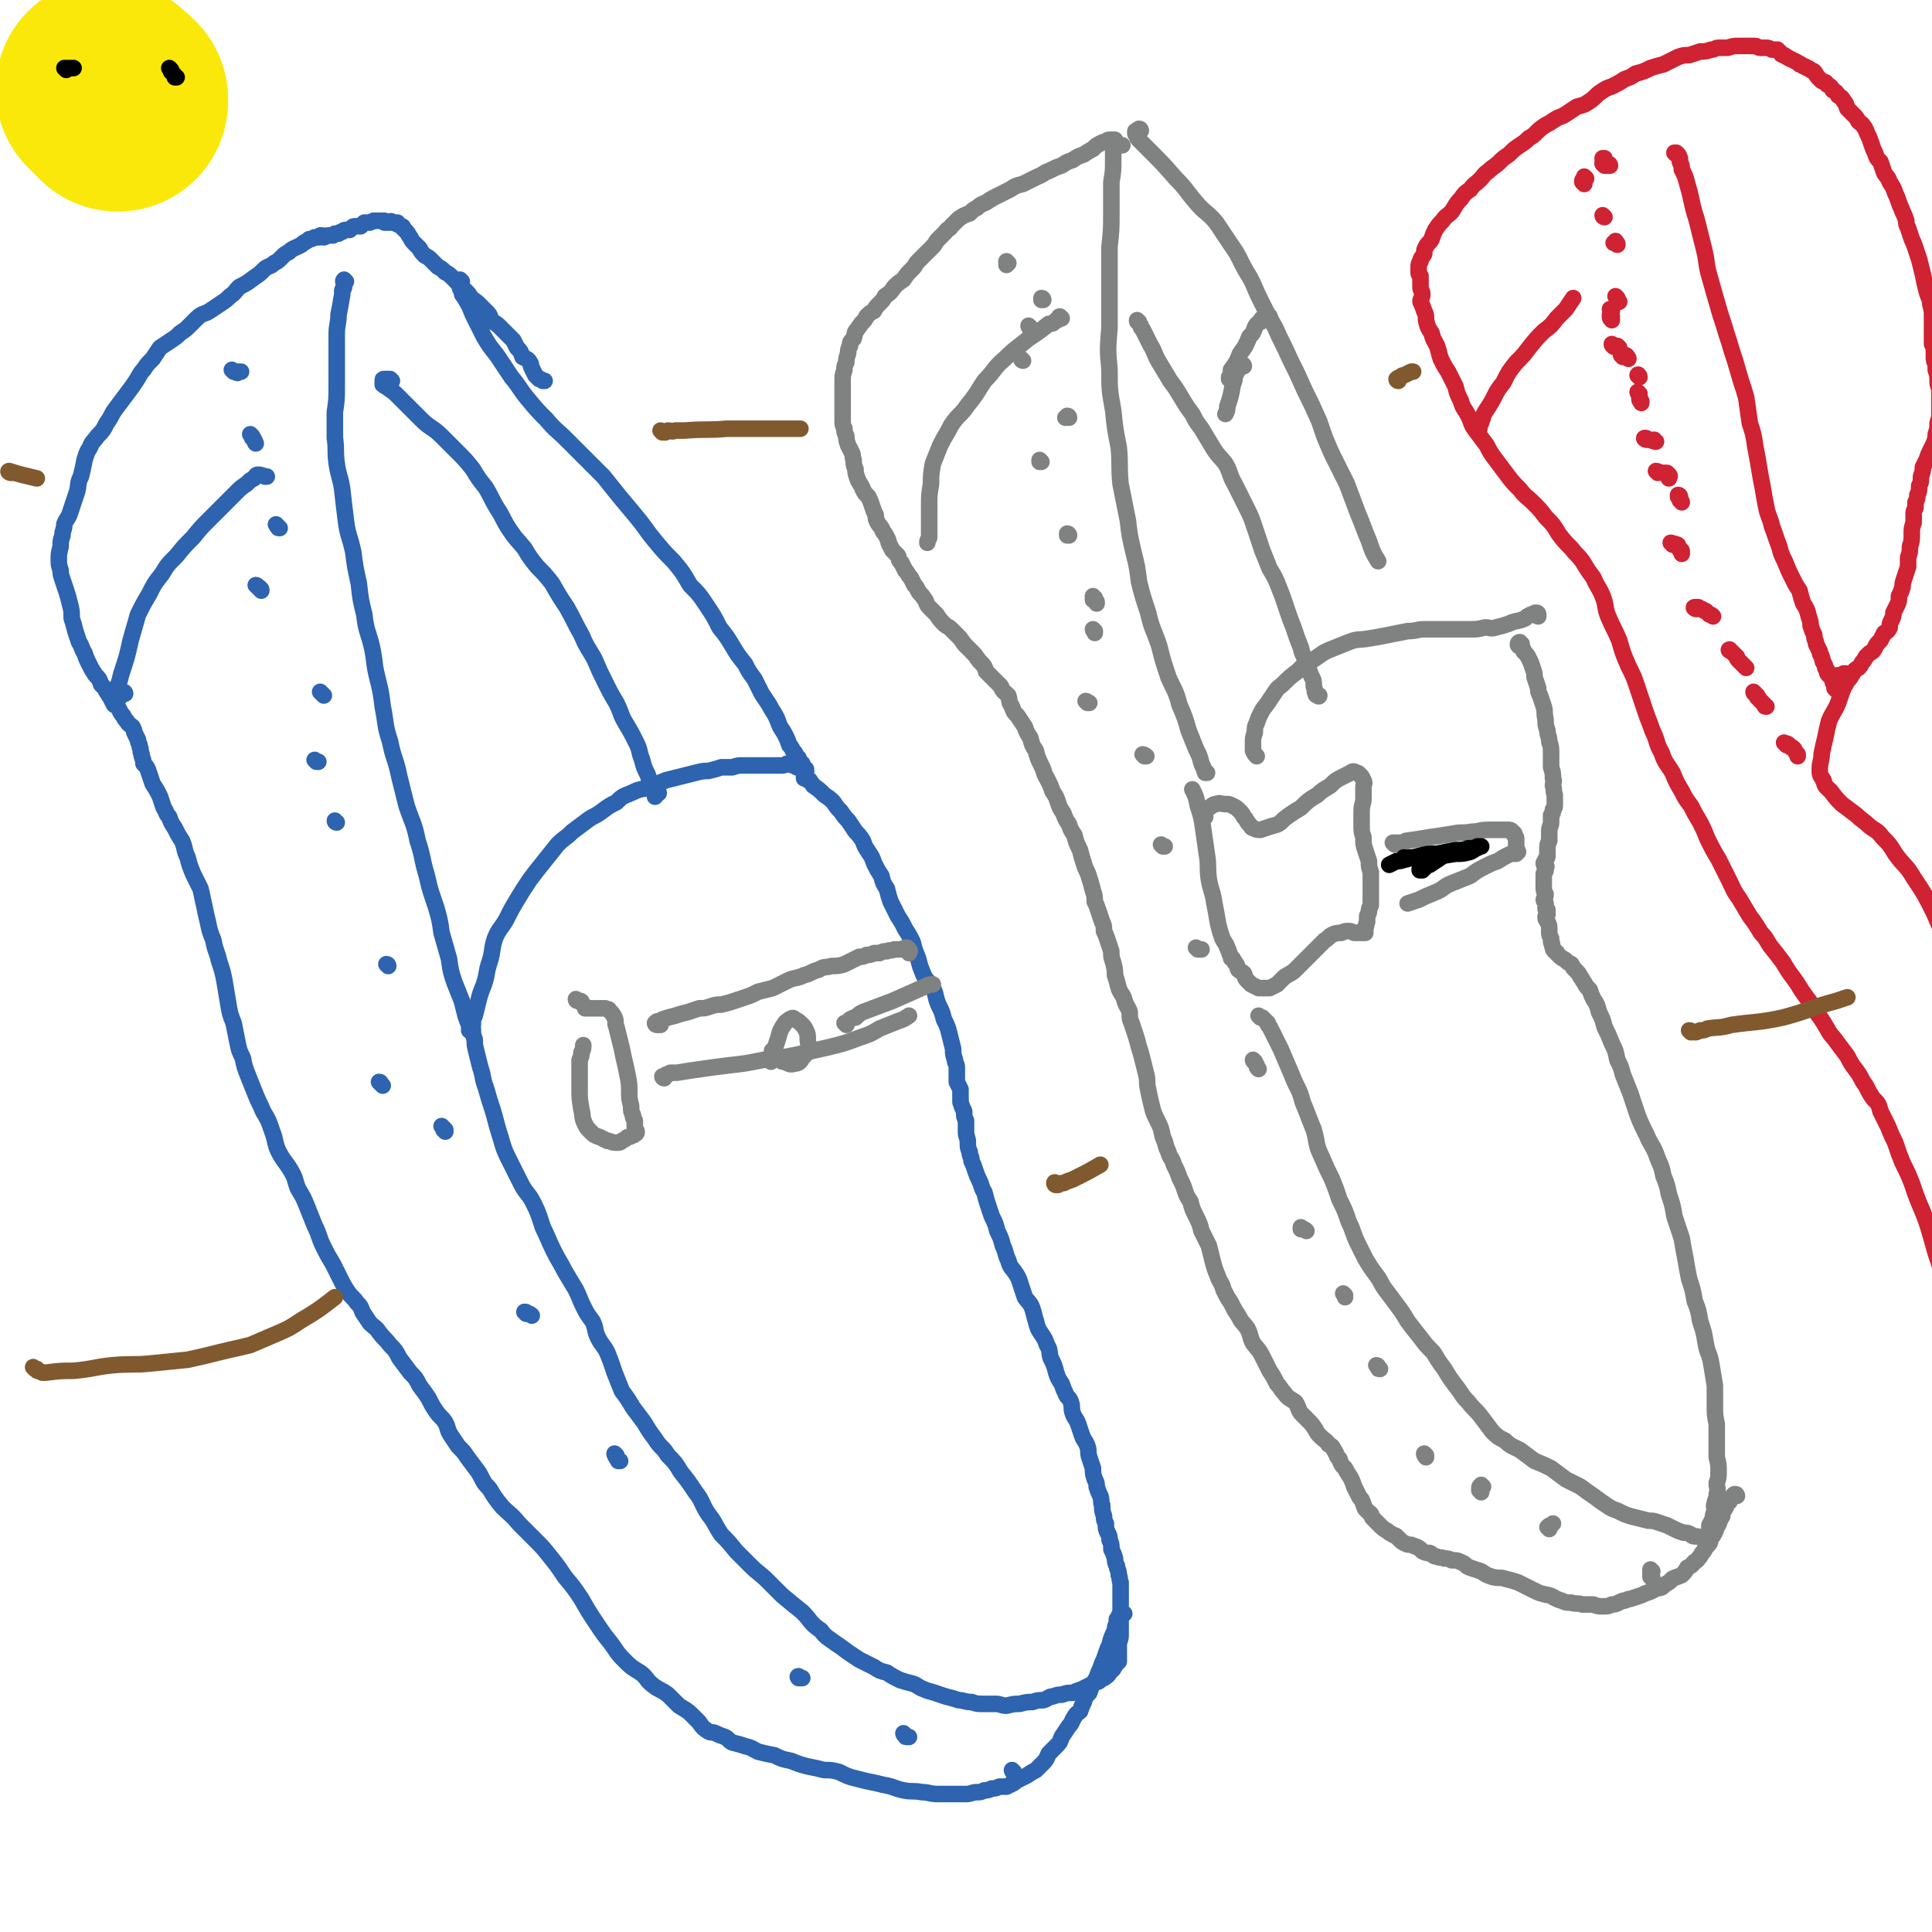<svg viewBox='0 0 1050 1050' version='1.1' xmlns='http://www.w3.org/2000/svg' xmlns:xlink='http://www.w3.org/1999/xlink'><g fill='none' stroke='#808282' stroke-width='9' stroke-linecap='round' stroke-linejoin='round'><path d='M605,78c0,0 -1,-1 -1,-1 0,0 0,1 1,1 0,1 0,1 0,1 0,1 0,1 0,2 0,1 0,1 0,3 0,1 0,1 0,3 0,6 0,6 -1,12 0,8 0,8 0,16 0,10 0,10 -1,19 0,11 0,11 0,22 0,11 0,11 0,22 -1,12 -1,12 0,23 0,11 0,11 2,22 1,10 1,10 3,20 1,10 0,10 1,20 2,10 2,10 4,20 1,9 1,8 3,17 2,8 2,8 3,16 2,8 2,8 5,17 2,9 3,9 6,18 2,8 2,8 5,17 3,7 4,7 6,15 3,7 3,7 5,14 2,5 2,5 4,10 2,4 2,4 3,8 1,2 1,2 2,5 0,0 1,0 1,0 '/><path d='M620,71c0,0 0,-1 -1,-1 0,0 0,1 -1,1 0,0 0,0 0,0 0,0 0,0 0,0 -1,0 -1,0 -1,1 0,0 0,0 0,0 0,1 0,1 1,2 0,1 0,1 1,2 3,3 3,3 6,6 7,7 7,7 14,15 6,6 5,6 11,13 5,6 6,5 11,11 4,6 4,6 8,12 5,7 4,7 8,14 5,8 4,8 8,16 4,8 4,8 8,15 4,9 4,8 8,17 4,8 4,8 8,17 4,8 4,8 8,17 3,9 3,9 7,18 4,8 4,8 8,16 3,8 3,8 6,16 3,7 3,8 6,15 2,6 2,6 5,11 '/><path d='M836,335c0,0 -1,0 -1,-1 0,0 1,0 1,0 0,0 0,-1 -1,-1 0,0 0,0 0,0 -1,0 -1,0 -2,1 -1,0 0,0 -1,0 -2,1 -2,1 -3,2 -4,2 -5,1 -9,3 -3,1 -3,1 -7,2 -3,1 -3,0 -6,0 -4,1 -4,1 -8,1 -4,0 -4,0 -7,0 -5,0 -5,0 -9,0 -4,0 -4,0 -9,0 -4,0 -4,1 -9,1 -5,1 -5,1 -10,2 -5,1 -5,1 -11,2 -6,1 -6,0 -11,2 -5,2 -5,2 -10,4 -5,2 -5,3 -10,6 -4,2 -4,2 -8,6 -4,3 -4,3 -7,6 -3,3 -3,2 -5,5 -2,3 -2,3 -4,6 -2,3 -2,2 -4,6 -1,2 -1,2 -2,5 -1,2 -1,2 -1,5 -1,3 -1,3 -1,5 0,2 0,3 0,5 1,2 1,2 2,3 '/><path d='M655,444c0,-1 -1,-1 -1,-1 0,0 0,0 0,0 0,0 0,0 1,-1 0,-1 0,-1 0,-2 1,0 1,0 1,0 1,-1 1,-1 1,-1 2,-1 2,-2 4,-2 2,-1 2,0 5,0 2,0 2,0 4,1 2,1 2,1 4,3 1,1 1,1 2,3 2,2 1,2 3,4 1,1 1,2 2,2 2,1 2,1 4,1 3,-1 3,-1 6,-2 4,-1 4,-1 7,-4 4,-3 4,-3 9,-6 4,-4 4,-4 9,-7 3,-3 4,-3 7,-5 3,-3 3,-3 7,-5 2,-1 2,-1 4,-2 1,-1 2,-1 3,0 1,0 1,0 2,1 1,1 1,1 2,3 1,2 0,2 0,4 0,3 0,3 0,6 0,3 -1,3 -1,7 0,3 0,3 0,7 0,4 0,4 1,7 0,4 0,4 1,7 1,3 1,3 2,6 0,3 0,3 1,6 0,3 0,3 0,6 0,2 0,2 0,3 0,3 0,3 0,5 0,2 0,2 0,4 -1,2 -1,2 -1,3 0,2 -1,2 -1,3 0,2 0,2 0,3 -1,2 0,2 -1,3 0,1 0,1 0,2 0,0 -1,0 -1,1 0,0 1,0 1,0 0,0 -1,0 -1,0 -1,0 -1,0 -2,0 0,-1 0,0 -1,0 -1,0 -1,0 -2,0 -2,-1 -2,-1 -3,-1 -2,0 -2,0 -4,1 -2,0 -3,0 -5,1 -2,1 -2,2 -4,3 -2,2 -2,2 -4,4 -3,3 -3,3 -6,6 -3,3 -3,3 -6,6 -2,2 -3,2 -6,4 -2,2 -2,2 -4,4 -2,1 -2,1 -4,2 -1,0 -1,0 -3,0 -1,0 -1,0 -3,0 -2,-1 -2,-1 -4,-2 -1,-1 -1,-1 -2,-2 -2,-2 -1,-2 -2,-4 -1,-1 -2,-1 -3,-2 -1,-2 0,-2 -2,-4 0,-1 -1,-1 -1,-2 -1,0 -1,0 -1,-1 -1,-2 -1,-3 -2,-5 -1,-3 -2,-3 -3,-6 -1,-3 -1,-3 -2,-7 -1,-6 -1,-6 -2,-11 -1,-7 -2,-7 -3,-13 -1,-7 0,-7 -1,-13 -1,-7 -1,-7 -2,-14 -1,-7 -1,-7 -3,-13 -1,-5 -1,-5 -3,-9 '/><path d='M685,553c0,0 -1,-1 -1,-1 0,0 0,0 1,1 0,0 0,0 1,0 0,0 0,0 1,1 0,0 0,0 0,0 1,1 1,1 2,2 0,1 0,1 1,2 3,6 3,6 6,12 3,7 3,7 6,14 3,8 4,7 6,15 3,7 3,8 6,15 2,7 1,8 4,14 3,7 3,7 6,13 2,5 2,5 4,11 3,6 3,6 5,12 3,6 2,6 5,12 2,4 2,4 4,8 3,5 3,5 6,9 3,4 2,4 5,8 3,4 3,4 6,8 3,4 3,4 6,9 3,4 3,4 7,9 3,4 3,4 7,8 3,5 3,5 6,9 3,5 3,5 6,9 4,5 3,5 7,9 3,4 4,4 7,8 3,4 3,4 6,8 3,3 3,3 7,5 3,3 4,3 8,5 4,3 4,3 8,6 5,2 5,2 9,4 4,3 4,3 8,6 4,2 4,2 8,4 4,3 4,3 7,5 4,3 4,3 7,5 3,2 3,2 6,3 4,2 4,2 7,3 4,1 4,1 8,2 3,1 3,0 6,1 3,1 3,1 6,2 2,1 2,1 4,2 2,1 2,1 5,2 2,0 2,0 4,1 1,1 1,1 3,1 1,0 1,0 3,1 1,0 1,0 2,0 1,0 0,0 1,0 0,-1 0,0 1,0 0,-1 0,-1 0,-2 0,0 0,0 0,-1 0,-1 0,-1 0,-2 0,-1 0,-1 0,-2 1,-2 1,-2 2,-4 0,-2 0,-2 1,-4 0,-2 -1,-2 0,-4 0,-2 1,-2 1,-5 1,-3 0,-3 0,-6 1,-3 1,-3 1,-7 0,-3 0,-3 -1,-7 0,-5 0,-5 0,-9 0,-5 0,-5 0,-9 -1,-5 -1,-5 -1,-10 0,-5 0,-5 0,-11 -1,-6 -1,-6 -2,-12 -1,-6 -2,-5 -3,-11 -1,-6 -1,-6 -3,-12 -1,-6 -1,-6 -3,-11 -1,-6 -1,-6 -3,-12 -1,-5 -1,-5 -2,-11 -1,-5 -1,-5 -2,-11 -2,-6 -2,-6 -4,-12 -1,-6 -1,-6 -3,-12 -1,-5 -1,-5 -3,-10 -1,-6 -2,-6 -4,-12 -2,-5 -3,-5 -5,-10 -3,-6 -3,-6 -5,-11 -2,-6 -2,-6 -4,-12 -2,-5 -2,-5 -4,-10 -1,-4 -1,-4 -3,-8 -1,-5 -1,-5 -3,-9 -2,-5 -2,-5 -4,-9 -1,-4 -1,-4 -3,-8 -1,-4 -1,-4 -3,-7 -1,-2 -1,-2 -2,-5 -2,-2 -2,-2 -3,-4 -1,-1 -1,-2 -2,-3 -1,-2 -1,-2 -3,-4 -1,-1 -1,-1 -2,-3 -2,-1 -2,-1 -3,-2 -1,-1 -2,-1 -3,-2 -1,-1 -1,-1 -2,-2 0,-1 0,0 -1,-1 -1,-1 -1,-1 -1,-2 -1,-2 0,-2 -1,-3 0,-1 0,-1 0,-2 -1,-2 -1,-2 -1,-3 0,-1 0,-1 0,-2 0,-2 0,-2 -1,-4 0,-1 -1,-1 -1,-2 0,0 0,0 0,-1 1,-1 0,-1 1,-1 0,-1 0,-1 0,-1 0,-1 0,-1 0,-1 0,-1 0,-1 -1,-1 0,-1 0,-1 0,-2 0,0 0,0 0,-1 0,-1 -1,-1 -1,-2 0,-1 1,-1 1,-3 -1,-2 -1,-2 -1,-4 0,-3 0,-3 0,-5 0,-1 0,-1 0,-2 0,-1 1,-1 1,-2 0,-1 0,-1 0,-1 0,-1 0,-1 0,-1 0,0 1,0 0,0 0,-1 0,-1 0,-1 0,-1 0,-1 0,-1 -1,0 0,1 0,1 -1,0 -1,0 -1,-1 0,0 0,0 1,0 0,-1 0,-1 0,-2 1,-1 1,-1 1,-2 0,-2 0,-2 0,-4 0,-2 0,-2 1,-4 0,-3 0,-3 0,-5 0,-3 1,-3 1,-5 0,-2 0,-2 0,-4 1,-1 1,-1 1,-3 1,-1 1,-1 1,-3 0,-3 0,-3 0,-5 -1,-2 0,-2 -1,-5 0,-2 1,-2 0,-4 0,-3 0,-3 -1,-6 0,-4 0,-4 0,-7 0,-4 0,-4 -1,-7 0,-3 -1,-3 -1,-6 -1,-3 -1,-3 -1,-6 -1,-4 0,-4 -1,-7 -1,-3 -1,-3 -2,-6 -1,-2 -1,-2 -1,-4 -1,-3 -1,-3 -2,-6 0,-2 0,-2 -1,-5 -1,-3 -1,-3 -2,-5 -1,-2 -1,-2 -3,-4 0,-1 0,-1 -1,-2 -1,-1 0,-1 -1,-2 0,0 0,0 0,0 -1,0 0,-1 0,-1 -1,0 -1,1 -1,1 0,1 0,1 1,1 0,1 0,0 1,-1 0,0 0,0 0,0 '/><path d='M758,459c0,0 -1,-1 -1,-1 0,0 0,0 0,0 1,0 1,0 1,0 0,0 0,0 1,0 1,0 1,0 2,0 2,0 2,0 3,-1 7,-1 7,-1 13,-2 7,-1 7,-1 13,-2 5,-1 5,0 10,-1 4,0 4,-1 9,-1 3,0 3,0 6,0 2,0 2,0 4,0 2,0 2,0 3,1 0,1 0,1 1,1 0,1 0,1 0,1 1,1 1,1 1,2 0,1 0,1 0,1 0,1 0,1 0,2 0,1 0,1 0,1 0,1 0,1 0,2 0,0 1,0 1,1 -1,0 -1,0 -2,0 0,0 1,1 1,1 -1,0 -1,0 -2,0 -1,0 -1,0 -3,1 -2,1 -2,1 -5,3 -3,1 -3,1 -7,3 -4,2 -4,2 -8,5 -5,2 -5,2 -10,4 -5,2 -4,3 -9,5 -5,2 -5,2 -9,4 -3,1 -3,1 -6,2 '/><path d='M944,813c0,0 0,-1 -1,-1 -1,0 -1,1 -2,2 0,0 0,0 0,0 0,0 0,0 -1,1 0,0 0,1 0,1 -1,1 -1,1 -1,1 -1,0 -1,0 -1,1 0,0 0,0 0,1 -1,1 0,1 -1,1 0,1 0,1 -1,2 0,1 0,1 0,2 -2,3 -1,3 -3,6 -1,3 -1,3 -3,6 -1,2 0,2 -2,4 -1,1 -1,1 -2,3 -2,2 -1,2 -3,4 -1,2 -2,1 -3,3 -1,1 -1,1 -3,2 -1,2 -1,2 -3,4 -2,1 -3,1 -5,2 -2,2 -2,2 -4,3 -2,2 -2,2 -4,2 -2,1 -2,1 -4,2 -3,1 -3,1 -5,2 -3,1 -3,1 -6,2 -2,0 -2,1 -4,1 -3,1 -3,2 -6,2 -2,1 -2,1 -5,1 -2,0 -3,0 -5,-1 -3,0 -3,0 -6,0 -3,-1 -3,0 -6,-1 -3,0 -3,0 -5,-1 -4,-1 -4,-2 -7,-3 -5,-1 -5,-1 -9,-3 -4,-2 -4,-2 -8,-4 -3,-1 -3,-1 -7,-2 -3,-1 -3,0 -7,-1 -3,-1 -3,-1 -6,-3 -3,-1 -3,-1 -6,-2 -3,-1 -2,-2 -5,-3 -2,-1 -2,-1 -5,-1 -2,-1 -2,-1 -4,-1 -2,-1 -2,0 -4,-1 -2,0 -2,-1 -4,-2 -2,0 -2,0 -4,-1 -2,-2 -2,-2 -5,-3 -2,-1 -2,0 -4,-1 -2,-1 -2,-1 -3,-2 -1,-1 -1,-1 -2,-2 -1,-1 -1,0 -2,-1 -2,-1 -2,-1 -3,-2 -2,-1 -2,-1 -4,-3 -2,-2 -2,-2 -4,-4 -1,-1 0,-2 -2,-3 -1,-1 -1,-1 -2,-2 -1,-2 -1,-3 -2,-5 -1,-1 -1,-1 -2,-3 -1,-2 -1,-2 -2,-4 -1,-3 -1,-3 -2,-5 -2,-3 -2,-3 -3,-5 -2,-2 -2,-2 -3,-5 -2,-2 -1,-2 -3,-5 -1,-2 -1,-2 -3,-3 -1,-2 -2,-2 -4,-4 -2,-2 -2,-2 -3,-4 -2,-3 -2,-3 -4,-5 -2,-2 -2,-2 -4,-4 -2,-3 -1,-3 -3,-6 -3,-2 -4,-2 -6,-5 -2,-2 -2,-3 -4,-5 -2,-4 -2,-4 -4,-7 -2,-4 -2,-4 -4,-8 -2,-4 -2,-3 -5,-7 -2,-4 -1,-4 -3,-8 -3,-4 -3,-3 -5,-7 -2,-3 -2,-3 -4,-7 -2,-3 -2,-3 -4,-7 -1,-4 -2,-4 -3,-7 -2,-5 -2,-5 -3,-9 -1,-4 -1,-4 -2,-8 -2,-4 -2,-4 -4,-8 -1,-4 -1,-4 -3,-8 -2,-4 -2,-4 -3,-8 -2,-3 -2,-3 -3,-6 -1,-3 -1,-3 -3,-7 -1,-3 -1,-3 -3,-7 -1,-4 -2,-3 -3,-7 -2,-4 -1,-4 -3,-8 -1,-5 -1,-5 -3,-9 -2,-4 -2,-4 -3,-8 -1,-4 -1,-4 -2,-9 -1,-4 0,-4 -1,-8 -1,-4 -1,-4 -2,-8 -1,-4 -1,-4 -2,-7 -1,-4 -1,-4 -2,-7 -1,-3 -1,-3 -2,-6 -1,-2 -1,-3 -1,-6 -1,-3 -2,-3 -3,-7 -1,-3 -2,-3 -3,-6 -1,-4 -1,-4 -2,-7 0,-3 0,-3 -1,-7 -1,-3 -1,-3 -1,-6 -1,-3 -1,-3 -2,-6 -1,-3 -1,-3 -2,-5 0,-3 0,-3 -1,-5 -1,-3 -1,-3 -2,-6 -1,-3 -1,-3 -2,-5 0,-3 0,-3 -1,-6 -1,-4 -1,-4 -2,-7 -1,-4 -2,-4 -3,-8 -1,-3 -1,-3 -2,-7 -2,-4 -2,-4 -3,-8 -2,-3 -2,-3 -3,-6 -2,-3 -2,-3 -3,-6 -2,-3 -2,-3 -3,-6 -1,-3 -1,-3 -3,-6 -1,-3 -1,-3 -3,-7 -2,-3 -1,-3 -3,-7 -2,-4 -2,-4 -3,-8 -2,-3 -2,-3 -3,-7 -2,-3 -2,-3 -3,-6 -2,-3 -2,-3 -4,-6 -2,-2 -2,-2 -3,-5 -2,-3 -1,-3 -2,-6 -2,-2 -3,-2 -4,-5 -2,-2 -2,-2 -4,-4 -2,-2 -2,-2 -4,-4 -1,-3 -1,-3 -3,-5 -2,-2 -2,-3 -4,-5 -2,-2 -2,-2 -4,-4 -2,-2 -2,-3 -4,-5 -2,-2 -2,-2 -4,-4 -2,-2 -2,-1 -4,-3 -2,-2 -2,-2 -4,-5 -2,-2 -2,-2 -4,-4 -2,-2 -1,-3 -3,-5 -1,-2 -2,-2 -3,-4 -1,-2 -1,-2 -2,-3 -1,-2 -1,-2 -2,-4 -2,-2 -1,-2 -3,-4 -1,-2 -1,-2 -2,-4 -2,-2 -1,-2 -2,-4 -1,-1 -1,-1 -3,-3 -1,-2 -1,-2 -2,-4 0,-1 0,-1 -1,-3 -1,-2 -1,-2 -2,-3 -1,-3 -2,-3 -3,-5 -1,-2 -1,-2 -1,-4 -1,-2 -1,-2 -2,-5 -1,-3 -1,-3 -2,-5 -2,-2 -2,-2 -3,-4 -1,-3 -2,-3 -3,-6 -1,-3 -1,-3 -1,-5 -1,-2 -1,-3 -1,-5 -1,-2 0,-2 -1,-4 -1,-2 -1,-2 -2,-4 -1,-3 -1,-3 -1,-5 -1,-2 -1,-2 -1,-4 -1,-2 -1,-2 -1,-5 0,-2 0,-2 0,-5 0,-3 0,-3 0,-6 0,-3 0,-3 0,-6 0,-2 0,-2 0,-4 0,-3 0,-3 1,-6 0,-2 0,-2 1,-4 0,-2 0,-2 1,-5 0,-2 0,-2 1,-4 0,-2 0,-2 2,-4 1,-3 0,-3 2,-5 1,-2 1,-1 2,-3 2,-2 2,-2 3,-4 2,-2 2,-2 4,-3 1,-2 1,-2 3,-4 2,-2 2,-2 3,-4 3,-2 3,-2 5,-5 2,-2 2,-2 5,-4 2,-3 2,-3 5,-6 2,-2 1,-2 3,-4 2,-2 2,-2 4,-4 2,-2 2,-2 4,-4 2,-2 1,-2 3,-4 2,-2 2,-2 4,-4 1,-2 2,-1 3,-3 2,-2 2,-2 4,-4 3,-2 3,-2 6,-3 2,-2 2,-2 4,-3 2,-2 3,-2 5,-3 3,-2 3,-2 5,-3 4,-2 4,-2 8,-4 3,-2 3,-2 7,-3 4,-2 4,-2 8,-4 3,-1 3,-2 6,-3 4,-2 4,-2 7,-3 3,-2 3,-2 6,-3 3,-2 3,-2 6,-3 3,-2 3,-2 5,-3 2,-2 2,-2 4,-3 2,-1 2,-1 4,-1 0,-1 0,-1 1,-1 1,0 1,0 2,0 0,0 0,0 1,0 0,0 0,0 0,0 0,1 0,1 0,2 0,1 0,1 1,1 1,1 1,0 3,0 '/><path d='M577,173c-1,0 -1,-1 -1,-1 -1,0 0,1 0,1 -1,1 -1,1 -2,1 -1,1 -1,1 -1,1 -1,1 -1,1 -3,1 -5,4 -5,4 -11,8 -6,5 -7,5 -13,11 -6,5 -5,6 -11,12 -4,6 -4,7 -9,13 -4,6 -5,5 -9,11 -3,6 -3,5 -6,11 -2,5 -2,5 -4,10 -1,6 -1,6 -1,11 -1,6 -1,6 -1,12 0,4 0,4 0,9 0,4 0,4 0,8 0,1 -1,1 -1,3 '/><path d='M548,143c-1,0 -1,0 -1,-1 0,0 0,0 0,0 0,1 0,1 0,2 0,0 0,0 0,0 '/><path d='M567,163c0,0 0,-1 -1,-1 0,0 0,0 0,0 0,1 0,1 0,1 '/><path d='M560,178c0,0 -1,-1 -1,-1 0,0 0,1 1,1 0,1 0,1 0,1 '/><path d='M581,227c0,0 0,-1 -1,-1 0,0 0,0 0,0 0,1 0,1 -1,1 '/><path d='M556,196c0,0 -1,0 -1,-1 0,0 1,1 1,1 '/><path d='M566,251c0,0 -1,-1 -1,-1 0,0 0,0 0,1 '/><path d='M581,291c0,0 0,-1 -1,-1 0,0 0,0 0,1 0,0 0,0 0,0 '/><path d='M595,325c-1,0 -1,-1 -1,-1 0,0 0,1 0,2 1,0 1,0 2,1 0,0 0,0 0,1 '/><path d='M591,382c0,0 -1,-1 -1,-1 0,0 1,0 1,1 1,0 1,0 1,0 '/><path d='M595,343c0,0 -1,-1 -1,-1 0,0 0,1 1,1 0,1 0,1 0,1 '/><path d='M622,411c0,-1 -1,-1 -1,-1 0,0 1,0 2,1 0,0 0,0 0,0 '/><path d='M632,460c0,0 -1,-1 -1,-1 0,0 1,1 2,1 0,0 0,0 0,0 '/><path d='M651,516c0,0 -1,-1 -1,-1 0,0 0,0 1,1 0,0 0,0 1,0 0,0 0,0 1,0 '/><path d='M682,577c0,0 -1,-1 -1,-1 0,1 1,1 2,3 0,0 0,0 0,0 0,1 0,1 1,2 0,0 0,0 0,0 '/><path d='M708,668c0,0 -1,-1 -1,-1 0,0 0,1 0,1 1,0 1,0 1,0 1,0 1,0 2,1 0,0 0,0 0,0 '/><path d='M731,704c0,0 -1,-1 -1,-1 0,0 1,1 1,2 0,0 0,0 0,0 '/><path d='M749,743c0,0 -1,-1 -1,-1 0,0 1,0 1,1 0,1 0,1 1,1 0,0 0,0 0,0 '/><path d='M775,791c0,0 -1,-1 -1,-1 0,0 0,1 1,2 '/><path d='M806,808c-1,0 -1,-1 -1,-1 -1,1 -1,1 -1,2 0,0 0,0 0,1 0,0 1,0 1,1 '/><path d='M842,831c0,-1 -1,-1 -1,-1 1,-1 1,-1 2,-1 0,0 0,0 1,-1 '/><path d='M898,854c0,0 -1,-1 -1,-1 0,0 0,1 0,1 0,1 0,2 0,3 1,0 1,0 1,1 '/><path d='M619,175c-1,0 -1,0 -1,-1 0,0 0,0 0,0 1,1 1,2 2,3 0,1 0,1 1,2 2,4 2,4 4,8 3,5 2,5 5,10 3,5 3,5 6,10 3,4 3,4 6,9 3,5 3,5 6,9 2,4 2,4 5,8 3,5 3,5 6,10 3,5 4,5 7,9 3,5 2,6 5,11 3,6 3,6 6,12 3,6 3,6 5,12 2,6 2,6 4,12 2,5 2,5 4,10 3,5 3,5 5,10 2,5 2,5 4,11 2,6 2,6 4,11 2,6 2,6 4,11 1,5 2,4 3,9 2,3 1,3 3,7 1,2 1,2 1,5 1,2 0,2 1,4 0,1 1,1 1,1 1,1 1,0 1,0 '/><path d='M671,203c0,0 -1,-1 -1,-1 0,0 0,1 0,1 0,1 0,1 -1,1 0,1 0,1 0,1 0,0 0,0 -1,0 0,1 0,1 0,1 0,0 0,0 0,-1 0,0 0,0 1,-1 0,-1 0,-1 0,-3 3,-4 3,-4 5,-9 3,-4 3,-4 5,-9 2,-2 2,-2 3,-5 1,-2 1,-2 3,-3 0,-1 0,-1 1,-2 1,0 1,0 2,0 0,0 0,0 1,0 1,0 1,0 1,-1 '/><path d='M676,199c0,0 0,-1 -1,-1 0,0 1,1 1,1 -1,0 -1,0 -2,0 0,0 0,0 0,1 -1,1 -1,1 -2,2 0,1 0,1 -1,2 0,2 0,3 -1,5 -1,6 -1,6 -3,12 0,2 0,2 -1,4 '/></g>
<g fill='none' stroke='#000000' stroke-width='9' stroke-linecap='round' stroke-linejoin='round'><path d='M773,473c-1,0 -1,-1 -1,-1 -1,0 0,0 0,0 0,1 -1,1 0,1 0,0 0,0 0,-1 1,0 1,0 2,0 0,-1 0,-1 1,-1 1,-1 1,-1 2,-1 3,-2 3,-2 6,-4 2,-2 2,-2 4,-3 '/><path d='M764,467c0,0 0,0 -1,-1 0,0 0,1 1,1 1,0 1,0 2,-1 1,0 1,0 2,0 1,0 1,1 3,0 3,0 3,0 7,0 7,-1 7,-1 13,-2 4,0 4,0 8,-1 2,-1 2,-1 3,-2 1,0 1,0 2,-1 0,0 1,0 1,0 0,0 -1,0 -2,0 -2,1 -2,1 -5,1 -3,1 -3,1 -7,1 -5,1 -5,1 -10,2 -5,0 -5,0 -9,1 -4,1 -4,1 -8,2 -3,1 -3,1 -5,1 -2,1 -2,1 -4,2 '/></g>
<g fill='none' stroke='#2D63AF' stroke-width='9' stroke-linecap='round' stroke-linejoin='round'><path d='M188,153c0,0 -1,-1 -1,-1 -1,1 0,1 0,3 0,0 0,0 0,1 0,1 -1,1 -1,2 0,1 0,1 0,2 -1,6 -1,6 -2,11 0,5 -1,5 -1,11 0,6 0,6 0,13 0,7 0,7 0,15 0,7 0,7 -1,14 0,7 0,7 0,14 1,7 0,7 1,14 1,7 2,7 3,14 1,9 1,9 2,17 1,8 2,8 4,17 1,8 1,8 3,17 1,9 1,9 3,17 1,9 2,9 4,17 2,9 1,9 3,17 2,8 2,8 3,16 2,10 1,10 4,19 2,10 3,9 5,19 2,8 2,8 4,16 3,9 4,9 6,19 3,9 2,9 5,19 2,9 2,8 5,17 2,7 2,7 3,14 2,7 2,7 4,14 1,7 1,7 3,13 2,5 2,5 4,10 1,4 1,4 2,8 1,3 1,3 2,5 0,2 0,2 0,3 0,0 1,0 1,0 0,-1 0,-1 0,-1 '/><path d='M251,153c0,0 -1,-1 -1,-1 0,1 0,1 0,3 0,0 0,0 0,1 0,1 0,1 1,2 0,2 0,2 1,3 3,5 3,5 5,10 3,6 3,6 6,12 3,5 3,5 7,10 4,6 4,6 8,12 5,6 4,6 9,12 5,6 5,6 10,11 5,6 5,5 11,11 5,5 5,5 10,10 5,5 5,5 10,10 4,5 4,5 8,10 5,6 5,6 10,12 5,6 5,7 10,13 5,6 5,6 10,11 5,6 5,6 9,13 5,5 5,5 9,11 4,6 4,6 7,12 4,5 4,5 7,10 3,5 3,5 7,10 2,4 2,4 5,8 2,4 2,4 4,8 2,3 2,3 4,6 2,4 2,3 4,7 1,2 1,3 2,5 2,3 2,3 3,5 1,2 1,2 2,5 1,1 1,1 2,3 1,1 1,1 2,3 0,1 0,1 1,1 0,1 0,1 1,2 0,1 0,1 1,1 0,1 0,1 1,2 0,0 0,0 0,0 0,0 0,0 0,0 0,1 0,1 0,1 1,0 1,0 1,0 0,0 0,0 0,1 0,0 0,0 0,0 0,-1 0,-1 -1,-2 0,0 0,0 0,0 0,0 0,0 -1,0 0,0 0,0 0,0 0,0 0,0 0,-1 0,0 0,0 0,0 0,0 0,0 0,1 0,0 0,0 0,0 -1,0 -1,0 -2,0 0,0 0,0 -1,0 -1,-1 -1,-1 -2,-1 -1,0 -1,-1 -3,-1 -1,0 -1,1 -3,1 -2,0 -2,0 -4,0 -3,0 -3,0 -5,0 -3,0 -3,0 -6,0 -3,0 -3,0 -6,0 -3,0 -3,0 -6,1 -3,0 -3,0 -6,0 -3,1 -3,1 -7,2 -3,0 -3,0 -7,1 -4,1 -4,1 -8,2 -4,1 -4,1 -8,2 -5,2 -5,2 -9,4 -5,1 -6,1 -10,3 -5,2 -5,2 -8,5 -4,2 -4,2 -8,5 -4,3 -4,2 -8,5 -4,3 -4,3 -8,6 -4,4 -4,3 -8,7 -4,5 -4,5 -8,10 -4,5 -4,5 -7,9 -4,6 -4,6 -7,11 -3,5 -3,5 -6,11 -3,5 -4,5 -6,10 -2,6 -1,7 -3,13 -2,6 -1,6 -3,12 -2,5 -2,5 -3,9 -1,4 -1,4 -2,8 -1,2 -1,2 -2,5 '/><path d='M438,419c0,0 -1,-2 -1,-1 0,0 0,1 0,2 0,0 0,0 0,0 0,1 0,1 0,1 0,0 0,0 0,1 0,0 0,0 0,0 0,0 0,0 0,1 0,0 0,0 0,0 0,0 1,0 1,0 1,0 1,0 1,1 0,0 0,0 1,0 1,2 1,1 2,3 3,2 3,2 6,5 3,2 3,2 5,4 2,3 2,3 4,5 2,3 2,3 4,5 2,3 2,3 4,6 2,2 2,2 4,5 1,3 1,3 3,6 2,3 2,3 3,6 2,4 2,4 4,7 1,4 1,4 3,7 1,4 1,4 2,7 2,4 2,4 4,8 2,3 2,3 4,7 2,3 2,3 4,7 1,4 1,4 3,9 1,4 1,4 3,9 2,4 3,3 5,7 2,4 1,4 3,9 2,4 2,4 3,8 2,4 2,4 3,8 1,4 1,4 2,8 0,3 0,3 1,6 0,2 1,2 1,4 0,2 0,2 0,5 0,1 0,2 0,3 1,2 1,2 2,4 0,2 0,2 0,4 0,2 0,2 0,3 1,3 1,3 2,5 0,3 0,3 1,5 0,3 0,3 0,6 0,3 1,3 1,6 0,2 0,3 1,5 0,3 1,2 1,5 1,2 1,2 2,5 1,3 1,3 2,5 2,4 1,4 3,7 1,4 1,4 2,7 1,3 1,3 2,6 2,4 2,4 3,8 2,4 2,4 3,8 2,4 1,4 3,8 1,4 2,4 4,7 2,3 2,4 3,7 1,3 1,3 2,6 2,3 3,3 4,6 1,3 1,4 2,7 1,4 1,4 3,7 2,3 2,3 3,6 2,3 1,4 2,7 2,4 2,4 3,8 1,3 1,3 3,6 1,3 1,3 2,5 1,3 2,2 3,5 1,3 0,3 1,6 1,3 2,3 3,6 1,3 1,3 2,6 1,3 2,3 3,6 1,3 0,3 1,6 1,3 1,3 2,6 0,3 0,3 1,6 1,2 1,2 1,4 1,3 1,3 2,5 1,3 0,3 1,5 0,3 0,3 1,6 0,2 0,2 1,4 0,3 0,3 1,5 1,2 1,2 1,4 1,2 1,2 1,5 1,2 1,2 2,5 0,2 0,2 1,4 0,2 1,2 1,5 1,2 0,2 1,4 0,2 0,2 0,5 0,2 0,2 0,5 0,3 0,3 0,6 0,3 0,3 0,6 0,3 0,3 0,6 0,2 0,2 -1,5 0,1 0,1 0,3 0,2 0,2 0,4 0,1 0,1 0,3 -1,1 -1,1 -2,2 0,1 -1,1 -1,2 -1,1 -1,1 -2,2 -1,2 -2,2 -3,3 -1,0 -1,0 -2,1 -1,1 -1,1 -2,1 -2,1 -2,1 -4,2 -2,1 -2,1 -4,2 -3,1 -3,1 -5,2 -3,0 -3,0 -6,1 -2,0 -2,0 -5,1 -2,0 -2,1 -5,2 -3,0 -3,0 -6,1 -3,0 -3,0 -7,1 -3,0 -3,0 -7,1 -3,0 -3,-1 -6,-1 -4,0 -4,0 -7,0 -3,0 -3,0 -6,-1 -4,0 -4,-1 -7,-1 -3,-1 -3,-1 -7,-2 -3,-1 -3,-1 -6,-2 -3,-1 -4,-1 -6,-2 -3,-1 -3,-2 -6,-3 -4,-1 -4,-1 -7,-2 -4,-2 -4,-2 -7,-4 -4,-1 -4,-1 -7,-3 -4,-2 -4,-2 -8,-4 -3,-2 -3,-2 -6,-4 -4,-3 -4,-3 -7,-5 -4,-3 -5,-3 -8,-7 -6,-4 -5,-5 -10,-10 -5,-4 -5,-4 -11,-9 -4,-4 -4,-4 -8,-8 -4,-4 -5,-4 -9,-8 -4,-4 -4,-4 -8,-8 -4,-5 -4,-5 -8,-9 -4,-6 -3,-6 -7,-11 -4,-6 -3,-7 -7,-12 -4,-6 -4,-6 -8,-11 -3,-5 -3,-5 -7,-9 -3,-5 -4,-4 -7,-9 -3,-4 -3,-4 -6,-9 -3,-4 -3,-4 -6,-8 -3,-5 -3,-5 -6,-9 -2,-5 -2,-5 -4,-10 -2,-6 -2,-6 -4,-11 -2,-4 -3,-4 -5,-8 -2,-4 -1,-5 -3,-9 -3,-4 -3,-4 -5,-8 -2,-4 -2,-5 -4,-9 -3,-5 -3,-5 -6,-10 -3,-6 -3,-5 -6,-11 -3,-6 -3,-7 -6,-13 -2,-6 -2,-7 -5,-13 -3,-6 -4,-5 -7,-11 -3,-6 -3,-6 -6,-12 -3,-6 -3,-6 -5,-13 -2,-6 -2,-7 -4,-14 -2,-6 -2,-6 -4,-13 -2,-5 -1,-5 -3,-11 -1,-4 -1,-4 -2,-8 -1,-4 -1,-4 -1,-7 -1,-3 -1,-3 -1,-5 0,-1 0,-1 -1,-3 0,0 0,0 0,0 0,0 0,0 1,0 0,0 0,0 0,-1 '/><path d='M611,877c-1,0 -1,-1 -1,-1 -1,0 0,1 -1,1 0,0 0,0 0,0 -1,1 -1,1 -1,2 0,0 0,0 -1,1 0,1 0,1 0,2 -1,2 -1,2 -1,4 -2,4 -2,4 -3,8 -1,2 -1,2 -2,5 -1,3 -1,3 -2,5 -1,3 -1,3 -2,5 -1,3 -1,3 -3,6 -1,2 -1,2 -2,5 -2,2 -2,2 -3,5 -1,2 -1,2 -2,5 -1,1 -2,1 -3,3 -2,3 -1,3 -3,5 -2,3 -2,3 -4,6 -1,3 -1,3 -3,5 -2,2 -2,2 -4,4 -1,2 -1,3 -3,5 -2,2 -2,2 -4,4 -2,1 -2,1 -5,3 -2,1 -2,1 -4,2 -2,1 -2,1 -3,2 -2,1 -2,1 -4,2 -2,0 -2,0 -4,0 -2,1 -2,1 -4,1 -2,1 -2,1 -4,1 -2,1 -2,1 -4,1 -3,0 -3,1 -6,1 -4,0 -4,0 -8,0 -4,0 -4,0 -7,0 -5,0 -5,-1 -9,-1 -5,-1 -5,0 -10,-1 -5,-1 -5,-2 -11,-3 -4,-1 -4,-1 -9,-2 -4,-1 -4,-1 -8,-2 -3,-1 -3,-1 -7,-3 -4,-1 -4,-1 -8,-1 -4,-1 -4,-1 -9,-2 -4,-1 -4,-1 -9,-3 -5,-1 -5,-1 -9,-3 -5,-1 -5,-1 -9,-2 -4,-2 -3,-2 -7,-3 -3,-1 -3,-1 -7,-2 -2,-1 -2,-2 -4,-3 -3,-1 -3,-1 -5,-2 -2,-1 -2,0 -4,-1 -3,-2 -3,-2 -5,-5 -2,-2 -2,-2 -4,-4 -3,-3 -4,-3 -7,-5 -3,-3 -3,-3 -6,-6 -4,-3 -4,-2 -8,-5 -4,-3 -3,-4 -7,-7 -5,-3 -5,-3 -9,-7 -4,-4 -4,-5 -7,-9 -4,-5 -4,-5 -8,-11 -4,-6 -4,-6 -8,-13 -4,-6 -4,-6 -9,-12 -4,-6 -4,-6 -8,-11 -4,-5 -4,-5 -8,-9 -5,-5 -5,-5 -9,-9 -4,-5 -5,-5 -9,-9 -4,-5 -4,-5 -7,-10 -4,-4 -3,-4 -6,-9 -3,-4 -3,-4 -6,-8 -2,-3 -2,-3 -5,-6 -2,-3 -2,-3 -4,-6 -2,-3 -1,-3 -3,-7 -2,-3 -3,-3 -5,-6 -2,-3 -2,-3 -4,-7 -2,-3 -2,-3 -5,-7 -2,-4 -2,-4 -5,-7 -3,-4 -3,-4 -6,-8 -2,-4 -2,-4 -5,-7 -3,-4 -3,-3 -6,-7 -2,-3 -2,-2 -5,-5 -2,-3 -2,-3 -4,-6 -1,-3 -1,-3 -3,-5 -2,-3 -3,-3 -5,-6 -2,-3 -2,-3 -4,-7 -2,-4 -2,-4 -4,-8 -3,-5 -3,-5 -5,-9 -3,-6 -2,-6 -5,-12 -2,-5 -2,-5 -4,-10 -2,-5 -2,-5 -5,-10 -2,-5 -1,-5 -4,-10 -3,-5 -4,-5 -7,-11 -2,-5 -1,-5 -3,-10 -2,-6 -2,-6 -5,-11 -2,-5 -2,-4 -4,-9 -2,-5 -2,-5 -4,-10 -2,-5 -2,-5 -3,-10 -2,-4 -2,-4 -3,-9 -1,-5 -1,-5 -2,-10 -2,-5 -2,-5 -3,-11 -1,-6 -1,-6 -2,-12 -1,-5 -1,-5 -3,-11 -1,-5 -2,-5 -3,-11 -2,-5 -2,-5 -3,-10 -1,-4 -1,-4 -2,-9 -1,-4 -1,-5 -2,-9 -2,-4 -2,-4 -4,-8 -2,-5 -2,-5 -3,-9 -2,-4 -1,-4 -3,-9 -2,-3 -2,-3 -4,-7 -2,-3 -2,-3 -3,-6 -2,-2 -1,-2 -3,-5 -1,-3 -1,-3 -2,-6 -2,-4 -2,-4 -4,-7 -1,-3 -1,-3 -2,-6 -1,-3 -1,-3 -3,-5 0,-3 -1,-3 -1,-5 -1,-2 0,-2 -1,-4 0,-2 -1,-2 -1,-4 -1,-2 -1,-2 -2,-4 0,-1 0,-1 -1,-3 -1,-1 -2,-1 -3,-3 -1,-1 -1,-1 -2,-3 -1,-1 -1,-1 -2,-3 -1,-2 -1,-2 -3,-3 -1,-2 -1,-2 -2,-4 -1,-1 -1,-2 -2,-3 -1,-2 -1,-2 -3,-4 -1,-3 -1,-3 -3,-5 -2,-3 -2,-3 -3,-5 -2,-4 -2,-4 -3,-7 -2,-3 -1,-3 -3,-6 -1,-3 -1,-3 -2,-6 -1,-4 -1,-4 -2,-7 0,-4 0,-4 -1,-8 -1,-4 -1,-4 -2,-7 -1,-3 -1,-3 -2,-6 -1,-3 -1,-3 -1,-5 -1,-3 -1,-3 -1,-6 0,-3 0,-3 1,-7 0,-3 0,-3 1,-6 0,-3 1,-3 1,-6 1,-3 2,-3 3,-6 1,-3 1,-3 2,-6 1,-3 1,-3 2,-6 1,-4 0,-4 2,-8 1,-4 1,-4 2,-9 1,-3 1,-4 3,-7 1,-3 2,-3 4,-6 3,-3 3,-3 5,-7 3,-4 2,-4 5,-8 3,-4 3,-4 6,-8 3,-4 3,-4 5,-7 2,-3 2,-4 4,-6 2,-3 2,-3 5,-6 2,-3 2,-3 4,-6 3,-2 3,-2 6,-4 3,-2 3,-2 5,-4 3,-2 3,-2 5,-4 2,-2 2,-2 4,-4 3,-3 4,-2 7,-4 3,-2 3,-2 6,-4 3,-2 3,-2 5,-4 3,-2 3,-3 5,-5 4,-2 4,-2 8,-5 3,-2 3,-2 6,-5 3,-2 3,-1 5,-3 2,-1 2,-1 4,-3 2,-2 2,-2 4,-3 2,-2 3,-2 5,-3 2,-1 2,-1 3,-2 2,-1 2,-1 3,-2 2,0 1,0 3,-1 0,0 0,0 1,0 1,0 1,0 1,0 1,0 1,0 1,-1 1,0 1,0 1,0 1,1 1,1 1,1 1,0 1,-1 2,-1 0,0 0,0 1,0 1,0 1,0 2,0 1,-1 1,-1 1,-1 1,0 2,0 2,0 1,-1 1,-1 2,-1 1,-1 1,-1 2,-1 1,0 1,0 2,0 1,-1 1,-1 1,-1 1,-1 1,-1 2,-1 2,0 2,0 3,0 1,-1 1,-1 2,-2 2,0 2,0 3,0 1,-1 1,0 2,-1 1,0 1,0 2,0 1,0 1,0 2,0 1,0 1,0 1,0 1,0 1,0 1,0 0,0 0,1 0,1 0,0 0,0 0,0 1,0 0,0 1,0 0,0 0,0 1,0 0,0 0,0 0,0 0,0 0,0 0,0 1,0 1,0 1,0 0,-1 1,-1 1,0 0,0 0,0 1,0 0,0 0,0 0,0 1,0 1,0 2,0 0,0 0,1 0,1 1,0 1,0 2,1 1,0 1,0 1,1 1,1 1,1 2,2 1,1 1,2 2,3 1,2 1,2 2,3 2,2 2,2 3,3 1,2 1,2 3,4 2,1 2,1 3,2 2,2 2,2 4,4 2,1 2,1 4,3 2,1 2,1 4,3 2,2 2,2 4,4 1,1 1,1 3,3 2,2 2,2 3,4 3,2 3,2 5,4 2,2 2,2 4,4 2,2 1,3 3,5 2,1 2,1 4,3 2,2 2,2 4,4 1,1 1,1 3,3 1,2 1,2 2,4 2,2 2,2 3,5 2,1 3,1 4,3 1,1 0,1 1,3 1,2 1,2 2,4 1,1 1,1 2,2 1,0 1,0 2,1 0,0 0,0 1,0 0,0 0,0 0,0 '/><path d='M213,207c0,0 0,0 -1,-1 -1,0 -1,0 -2,0 0,0 0,0 -1,0 -1,0 -1,0 -1,1 0,0 0,0 0,0 0,0 0,0 0,1 0,0 0,0 0,1 1,1 2,1 3,2 3,2 3,2 6,5 6,6 6,6 12,12 5,5 6,4 11,9 4,4 4,4 9,9 4,4 4,4 8,9 3,5 3,5 7,10 3,5 3,6 6,11 4,6 3,6 7,12 4,6 4,5 8,10 3,5 3,5 7,10 4,4 4,4 8,9 4,7 4,7 8,13 4,7 4,8 8,15 3,7 3,6 7,13 3,7 3,7 6,13 3,6 3,6 6,11 3,6 2,6 5,11 3,5 3,5 6,11 2,4 1,4 3,9 1,4 1,4 3,8 1,3 1,3 2,6 1,1 0,2 1,3 0,1 1,1 1,2 0,1 0,1 0,1 0,0 1,-1 1,-2 0,0 0,0 1,0 '/><path d='M68,377c0,0 0,-1 -1,-1 0,0 0,0 0,0 0,1 0,1 -1,1 0,0 0,1 0,1 -1,0 -1,0 -1,1 0,0 0,0 -1,0 0,0 0,0 0,0 0,0 0,0 -1,0 0,0 0,0 0,0 0,-1 0,-1 0,-3 1,-1 1,-1 1,-3 1,-3 1,-3 2,-7 3,-9 3,-9 5,-18 2,-7 2,-7 4,-14 3,-6 3,-6 6,-11 3,-6 3,-6 7,-11 3,-5 3,-5 8,-10 4,-5 4,-5 9,-10 4,-5 4,-5 9,-10 4,-4 4,-4 8,-8 3,-3 3,-3 6,-6 3,-3 3,-3 6,-5 2,-2 2,-2 4,-3 1,-1 1,-2 2,-2 1,0 2,0 4,1 0,0 0,0 1,0 '/><path d='M127,202c0,0 -1,-1 -1,-1 0,0 1,1 2,1 1,1 1,1 1,0 1,0 1,0 2,0 0,0 0,0 0,0 '/><path d='M137,237c0,0 -1,-1 -1,-1 0,0 1,1 1,2 0,0 1,0 1,1 1,1 0,1 1,2 0,0 0,0 0,0 '/><path d='M140,319c0,0 -1,-1 -1,-1 0,0 1,0 1,1 1,0 1,0 1,1 1,0 1,0 1,1 '/><path d='M151,286c0,0 -1,-1 -1,-1 0,0 0,0 1,1 0,0 -1,0 0,0 0,1 0,1 1,1 '/><path d='M175,377c0,0 -1,-1 -1,-1 1,1 1,1 2,2 '/><path d='M183,447c0,0 -1,0 -1,-1 0,0 0,1 1,1 0,0 0,0 0,0 '/><path d='M211,525c0,0 0,-1 -1,-1 0,0 1,1 1,1 '/><path d='M172,414c0,0 -1,-1 -1,-1 0,0 1,1 2,1 0,0 0,0 0,0 '/><path d='M207,589c0,0 0,-1 -1,-1 0,0 0,0 0,0 1,1 1,1 1,1 1,1 1,1 1,1 '/><path d='M241,613c0,0 -1,-1 -1,-1 0,0 1,1 1,2 1,0 1,0 1,0 0,1 0,1 0,1 '/><path d='M286,714c0,-1 -1,-1 -1,-1 1,0 1,0 2,1 1,0 1,0 2,1 '/><path d='M335,791c0,0 -1,-1 -1,-1 0,0 0,1 1,2 0,0 0,0 0,0 0,1 1,1 1,2 0,0 0,0 1,0 '/><path d='M435,912c-1,0 -1,-1 -1,-1 -1,0 0,1 0,1 0,0 0,0 1,0 0,0 0,0 1,0 0,0 0,0 0,0 '/><path d='M492,943c0,0 -1,-1 -1,-1 0,0 0,1 1,1 0,1 0,1 1,1 0,0 0,0 1,0 '/><path d='M551,963c0,0 -1,-1 -1,-1 0,0 0,1 1,1 0,1 0,1 0,1 '/></g>
<g fill='none' stroke='#808282' stroke-width='9' stroke-linecap='round' stroke-linejoin='round'><path d='M314,544c0,0 -1,0 -1,-1 0,0 1,1 2,1 0,0 0,0 0,0 1,0 1,0 1,1 0,0 0,0 1,1 0,0 0,0 1,1 0,0 0,1 0,1 1,0 1,0 2,0 0,0 0,0 1,0 1,0 1,0 2,0 1,0 1,0 2,0 2,0 2,0 4,0 1,1 2,0 2,1 2,2 2,2 3,4 1,2 0,3 1,5 1,4 1,4 2,8 1,4 1,4 2,9 1,4 1,4 2,9 1,5 1,5 1,10 0,3 0,3 1,7 0,3 0,3 1,5 0,2 0,1 1,3 0,1 0,1 0,2 0,2 0,2 0,3 0,1 1,0 1,1 0,0 0,0 0,0 0,1 0,1 -1,1 0,1 -1,1 -1,1 -2,1 -2,1 -3,1 -1,1 -1,1 -3,2 -1,1 -1,1 -3,1 -3,0 -3,-1 -5,-1 -2,-1 -2,-1 -4,-2 -3,-1 -3,-1 -5,-3 -2,-2 -2,-2 -3,-4 -2,-4 -1,-4 -2,-8 -1,-6 -1,-6 -1,-11 0,-5 0,-5 0,-10 0,-3 0,-3 0,-6 1,-2 1,-2 1,-4 1,-2 1,-2 1,-4 '/><path d='M359,557c-1,0 -1,0 -1,-1 -1,0 0,1 0,1 -1,0 -1,0 -1,0 -1,0 -1,-1 -1,-1 0,0 0,0 0,0 1,-1 1,-1 2,-1 1,0 1,0 2,-1 3,-1 3,-1 7,-2 3,-1 3,-1 7,-2 3,-1 3,-1 6,-2 3,0 3,0 6,-1 3,-1 3,-1 6,-1 4,-1 4,-1 7,-2 3,-1 3,-1 6,-2 3,-1 3,-1 7,-3 4,-1 4,-1 8,-2 4,-2 4,-2 8,-4 4,-2 5,-1 9,-3 4,-1 4,-2 8,-3 3,-2 4,-1 7,-2 3,0 4,0 7,-1 2,-1 2,-1 4,-2 2,-1 2,-1 4,-2 2,0 2,0 4,-1 2,0 2,0 4,-1 2,0 2,0 3,0 2,-1 2,-1 4,-1 2,-1 2,0 4,-1 1,0 1,0 3,0 1,0 1,0 3,-1 0,0 0,0 1,0 1,1 1,1 1,1 1,1 0,1 0,2 '/><path d='M421,572c-1,-1 -1,-2 -1,-1 -1,0 0,0 0,1 0,0 0,0 0,1 0,0 0,0 1,1 0,1 0,1 1,1 1,1 1,1 2,1 1,1 1,1 2,1 3,1 3,2 6,1 2,0 3,-1 4,-3 2,-2 2,-2 3,-5 1,-2 0,-3 0,-5 0,-3 0,-3 -1,-5 -1,-2 -1,-2 -2,-3 -2,-2 -2,-2 -4,-3 -1,-1 -1,-1 -3,0 -1,1 -2,1 -3,3 -2,3 -2,3 -3,7 -1,3 -1,3 -2,6 -1,4 -1,4 -2,7 '/><path d='M361,586c0,0 -1,0 -1,-1 0,0 1,0 1,0 1,-1 1,-1 1,-1 1,0 1,0 1,0 1,-1 1,-1 2,-1 2,0 2,0 3,0 6,-1 6,-1 13,-2 7,-1 7,-1 15,-2 9,-1 9,-1 19,-3 9,-1 9,-1 19,-3 8,-2 8,-2 17,-4 8,-2 8,-2 16,-5 6,-2 6,-2 11,-5 5,-2 5,-2 10,-4 3,-1 3,-1 6,-3 '/><path d='M460,557c0,0 -1,-1 -1,-1 0,0 1,0 2,-1 0,0 0,0 1,-1 2,-1 2,-1 3,-1 2,-2 2,-2 4,-3 8,-3 8,-3 16,-6 9,-4 9,-4 18,-8 2,-1 2,-1 4,-1 '/></g>
<g fill='none' stroke='#CF2233' stroke-width='9' stroke-linecap='round' stroke-linejoin='round'><path d='M911,84c0,0 -1,-1 -1,-1 0,0 1,0 1,0 0,0 0,0 1,1 0,0 0,0 0,0 0,0 0,0 0,0 1,1 0,1 1,2 0,1 0,1 0,2 1,2 1,2 1,4 2,4 2,4 3,8 3,10 2,10 5,19 2,8 2,8 4,16 2,8 1,8 3,15 2,7 2,7 4,14 2,7 2,7 4,13 2,7 2,6 4,13 2,6 2,6 4,13 2,7 2,6 4,13 1,7 1,7 2,14 2,6 2,6 3,13 1,5 1,5 2,11 1,6 1,6 2,11 1,6 1,6 2,11 1,5 2,5 3,10 2,5 2,6 4,11 1,4 1,4 3,8 2,5 2,5 4,9 2,4 2,4 4,7 1,4 1,4 2,7 2,3 2,3 3,7 1,3 1,3 1,5 1,3 1,3 2,5 0,3 1,3 1,5 1,2 1,2 2,4 0,2 1,2 1,3 1,2 0,2 1,3 1,2 1,2 1,3 1,1 1,1 1,2 0,1 0,1 1,2 0,0 0,0 0,-1 0,0 0,0 0,0 0,0 0,0 1,1 0,0 0,0 0,0 0,0 -1,0 -1,0 0,0 0,0 0,0 1,1 1,0 1,1 0,0 0,0 1,1 0,0 0,0 0,1 0,1 0,1 1,2 0,1 0,1 0,2 0,0 0,0 1,1 0,0 0,0 0,0 0,0 0,0 1,0 0,0 0,0 0,0 1,0 1,0 1,-1 1,-1 1,0 1,-1 1,-1 1,-1 2,-1 1,-2 1,-2 2,-3 1,-1 1,-2 2,-3 1,-2 1,-2 3,-3 1,-1 1,-1 2,-3 1,-1 1,-1 2,-3 1,-1 1,-1 2,-2 2,-1 2,-1 3,-3 1,-2 1,-2 3,-4 1,-2 1,-2 2,-4 2,-1 2,-1 3,-3 0,-2 0,-2 1,-4 1,-2 1,-2 1,-4 1,-2 1,-2 2,-4 1,-2 1,-2 1,-5 1,-2 1,-2 2,-5 0,-2 0,-2 1,-5 1,-3 1,-3 2,-6 0,-2 0,-2 0,-5 1,-3 1,-3 1,-6 1,-3 1,-3 1,-7 0,-3 0,-3 1,-6 0,-2 0,-2 0,-5 0,-1 0,-1 1,-3 0,-1 0,-1 0,-3 1,-2 1,-2 1,-4 1,-2 1,-2 1,-5 1,-2 1,-2 1,-5 1,-3 1,-3 1,-5 1,-2 1,-2 2,-4 1,-3 1,-3 2,-5 1,-2 1,-2 2,-4 1,-3 1,-3 1,-5 1,-3 1,-3 1,-6 1,-3 1,-3 1,-6 0,-3 0,-3 0,-6 0,-3 0,-3 0,-7 -1,-2 -1,-2 -1,-5 0,-2 0,-2 -1,-5 0,-2 0,-1 0,-3 -1,-2 -1,-2 -1,-4 0,-2 0,-2 0,-4 0,-1 0,-1 -1,-3 0,-2 0,-2 0,-4 0,-3 0,-3 0,-5 0,-3 0,-3 0,-6 0,-3 0,-3 -1,-7 0,-3 -1,-3 -2,-7 -1,-4 -1,-4 -2,-9 -1,-4 -1,-4 -2,-8 -1,-3 -1,-3 -2,-6 -1,-3 -1,-3 -2,-5 -1,-3 -1,-3 -2,-6 -1,-2 -1,-2 -1,-4 -1,-3 -1,-3 -2,-5 -1,-3 -1,-2 -2,-5 -1,-3 -1,-3 -2,-5 -1,-3 -1,-3 -3,-6 -1,-3 -1,-2 -3,-5 -1,-3 -1,-3 -2,-6 -2,-2 -2,-2 -3,-5 -1,-2 -1,-2 -2,-5 -1,-3 -1,-3 -2,-5 -1,-2 -1,-3 -2,-4 -1,-2 -2,-2 -3,-3 -1,-2 -1,-2 -3,-4 -1,-1 -1,-1 -3,-3 -1,-2 0,-2 -2,-4 -1,-2 -1,-2 -3,-3 -1,-2 -1,-2 -3,-3 -1,-2 -1,-2 -3,-3 -1,-2 -1,-1 -3,-2 -1,-1 -1,-1 -2,-2 -1,-1 -1,-2 -2,-3 -1,-1 -1,0 -2,-1 -1,-1 -1,-1 -2,-1 -1,-1 -1,-1 -2,-1 -1,-1 -1,-1 -2,-1 0,-1 0,0 -1,-1 0,0 0,0 0,0 -2,-1 -2,-1 -4,-2 -1,0 -1,-1 -2,-1 -1,-1 -1,-1 -2,-1 -1,-1 -1,0 -1,-1 -1,-1 -1,-1 -2,-2 -1,0 -1,0 -2,0 -1,0 -1,0 -1,0 -2,-1 -2,-1 -3,-1 -1,0 -1,0 -3,0 -2,0 -2,-1 -3,-1 -2,0 -2,0 -4,0 -3,0 -3,0 -5,0 -3,0 -3,0 -6,1 -2,0 -2,0 -5,0 -2,0 -2,1 -4,1 -3,1 -3,1 -6,1 -3,1 -3,1 -6,2 -3,0 -3,0 -6,1 -4,2 -4,2 -8,4 -4,1 -4,1 -7,2 -4,2 -4,2 -8,3 -3,2 -3,2 -6,3 -3,2 -3,2 -7,4 -3,1 -3,1 -6,3 -3,2 -3,3 -6,5 -3,2 -3,2 -7,3 -3,2 -3,2 -6,4 -3,2 -3,1 -6,3 -3,2 -3,2 -5,3 -3,2 -3,2 -5,4 -2,2 -2,2 -4,3 -2,2 -2,2 -5,4 -3,2 -3,2 -6,5 -3,2 -3,2 -5,4 -3,3 -3,2 -6,5 -3,2 -2,2 -5,5 -2,2 -3,2 -5,5 -3,2 -3,2 -5,5 -3,3 -3,4 -5,7 -3,3 -3,2 -5,5 -2,2 -2,2 -4,5 -1,2 -1,2 -2,5 -1,2 -2,2 -3,4 -1,2 -1,2 -1,4 -1,2 -2,2 -2,4 -1,1 -1,2 -1,3 0,1 0,1 0,3 0,1 0,1 1,2 0,1 0,1 0,2 0,2 0,2 0,4 0,2 1,2 1,4 0,2 -1,2 -1,4 1,2 1,2 2,5 1,2 1,2 1,5 1,4 1,4 3,7 1,4 1,3 3,7 1,3 1,4 2,7 2,4 2,4 4,7 2,4 2,4 4,8 1,4 1,4 3,8 1,4 2,4 4,8 2,4 1,4 4,8 3,4 3,4 6,8 2,4 2,4 5,8 3,4 3,4 6,8 3,4 3,4 7,8 3,4 4,4 7,7 4,4 4,4 7,8 4,4 4,4 7,9 3,4 3,4 7,8 3,4 3,3 6,7 3,5 3,5 6,9 2,5 3,5 5,10 2,5 1,6 3,11 3,7 3,6 6,13 2,7 2,7 5,14 3,6 3,6 5,12 2,6 2,6 4,12 2,6 2,5 4,11 3,6 2,7 5,12 2,6 3,6 6,11 2,5 2,5 5,10 2,4 2,4 5,8 2,4 2,4 5,9 2,4 2,4 4,9 3,6 3,6 6,11 3,6 3,6 6,12 2,4 2,5 5,9 3,5 3,5 6,10 3,4 3,4 6,9 3,3 3,4 5,7 4,5 4,5 7,9 3,5 3,5 6,9 3,4 3,5 6,9 3,4 3,4 6,9 3,4 3,4 6,9 2,4 3,4 5,7 3,4 3,4 6,8 2,4 2,4 5,8 3,4 2,4 5,8 2,4 2,4 4,7 3,3 3,3 4,7 2,4 2,4 4,8 2,5 2,5 4,9 2,6 2,6 4,11 3,6 3,6 5,11 2,6 2,6 4,11 3,7 3,7 5,13 2,7 2,7 4,14 5,15 5,15 10,30 1,5 1,5 3,11 '/><path d='M999,369c0,0 -1,-1 -1,-1 0,-1 0,-1 1,-1 1,0 1,0 2,0 0,0 0,0 1,-1 0,0 0,0 0,0 0,0 0,0 1,0 0,0 1,0 1,1 0,1 0,1 0,2 -1,1 -1,1 -1,2 -2,5 -2,5 -4,11 -2,5 -3,5 -5,10 -1,4 -1,4 -2,9 -1,4 -1,4 -2,9 0,4 -1,4 -1,8 0,3 0,3 2,6 1,4 1,3 4,6 3,4 3,4 6,7 4,3 4,3 8,6 3,3 4,3 7,6 4,3 4,2 7,6 4,4 4,4 7,9 5,7 6,6 10,13 6,9 6,9 11,19 8,18 7,18 14,37 '/><path d='M862,97c0,0 -1,-1 -1,-1 0,0 1,1 0,1 0,1 0,1 -1,1 0,0 0,1 0,1 0,0 0,0 1,0 0,1 0,1 0,1 '/><path d='M804,233c0,0 -1,-1 -1,-1 0,-1 1,0 1,-1 1,-1 1,-1 1,-2 1,-2 1,-2 1,-3 1,-2 1,-2 3,-5 4,-6 3,-7 8,-13 3,-6 3,-6 7,-11 4,-4 4,-4 7,-8 4,-5 4,-5 8,-9 4,-3 4,-3 7,-7 3,-3 3,-3 5,-5 2,-3 2,-3 4,-6 '/><path d='M875,90c0,0 0,-1 -1,-1 0,0 0,1 0,1 0,0 -1,0 -1,0 -1,0 -1,0 -1,0 -1,-1 -1,-1 -1,-1 0,-1 0,-1 0,-1 0,-1 1,-1 1,-2 0,0 0,0 -1,0 '/><path d='M872,118c0,0 -1,0 -1,-1 0,0 0,0 0,0 1,1 1,1 1,1 0,0 0,0 0,0 '/><path d='M879,133c0,-1 0,-1 -1,-1 0,-1 0,-1 0,-1 0,1 0,1 -1,1 0,0 0,0 0,0 '/><path d='M880,164c-1,0 -1,-1 -1,-1 0,0 0,0 0,0 0,0 0,0 0,-1 0,0 0,0 -1,-1 0,0 0,0 0,0 '/><path d='M876,169c0,0 0,-1 -1,-1 0,0 1,1 1,1 0,0 0,0 0,-1 '/><path d='M876,172c-1,0 -1,-1 -1,-1 0,0 0,1 0,1 0,1 0,1 1,2 '/><path d='M877,188c0,0 -1,-1 -1,-1 0,0 0,1 1,1 0,1 0,0 1,0 0,0 0,0 1,0 0,0 0,0 1,1 0,0 0,0 0,1 0,0 0,0 0,0 '/><path d='M882,194c0,0 -1,-1 -1,-1 0,0 1,0 1,0 1,0 1,0 1,0 1,0 1,0 1,1 1,0 1,1 1,1 0,0 0,0 0,0 '/><path d='M891,205c0,-1 -1,-2 -1,-1 0,0 0,0 1,1 0,0 0,0 0,0 '/><path d='M891,214c0,0 -1,-1 -1,-1 0,1 1,1 1,2 0,1 0,1 0,1 0,1 0,1 0,1 0,1 1,1 1,1 0,1 0,1 0,1 '/><path d='M895,239c-1,0 -2,-1 -1,-1 0,0 1,0 2,1 1,0 1,0 1,0 1,1 1,0 2,0 0,1 0,1 1,1 0,0 0,0 0,0 '/><path d='M901,257c0,0 -1,-1 -1,-1 1,0 2,1 4,1 0,0 0,0 1,0 1,0 1,0 1,0 1,1 1,1 1,1 1,1 0,1 0,2 0,0 0,0 0,0 '/><path d='M913,270c0,-1 -1,-1 -1,-1 0,0 0,0 0,1 1,0 1,0 1,0 0,1 0,1 0,2 0,0 1,0 1,1 0,0 0,0 0,0 '/><path d='M909,296c0,-1 -1,-1 -1,-1 0,0 1,0 2,1 0,0 0,-1 1,0 1,0 1,0 1,1 1,1 1,1 1,2 1,0 1,0 1,1 0,0 0,0 0,1 '/><path d='M922,331c-1,0 -2,-1 -1,-1 0,0 1,0 2,0 1,1 1,1 2,1 1,1 1,1 2,1 1,1 1,1 2,2 1,0 1,0 2,1 '/><path d='M941,354c-1,0 -2,-1 -1,-1 0,1 1,1 2,2 1,1 1,1 2,2 0,1 0,1 1,2 1,1 1,1 2,2 1,1 1,1 2,2 0,0 0,0 0,0 '/><path d='M954,377c0,0 -1,-1 -1,-1 0,1 1,1 2,2 0,0 0,1 0,1 1,1 1,0 1,1 1,1 1,1 1,1 1,1 1,1 2,2 0,1 0,1 1,1 '/><path d='M971,405c-1,-1 -2,-2 -1,-1 1,0 2,0 3,2 1,0 1,0 2,1 1,2 1,2 2,3 0,0 0,0 0,1 '/></g>
<g fill='none' stroke='#81592F' stroke-width='9' stroke-linecap='round' stroke-linejoin='round'><path d='M19,744c0,0 -1,-1 -1,-1 0,0 1,1 2,1 0,1 0,1 1,1 1,1 1,0 2,1 1,0 1,0 2,0 8,-1 8,-1 15,-1 11,-1 11,-2 21,-3 11,-1 11,0 21,-1 10,-1 10,-1 20,-2 9,-2 9,-2 17,-4 8,-2 9,-2 17,-4 7,-3 7,-3 14,-6 7,-3 7,-3 13,-7 10,-6 10,-6 19,-13 '/><path d='M6,257c-1,0 -2,-1 -1,-1 6,2 7,2 15,4 '/><path d='M360,235c0,0 -1,-1 -1,-1 0,0 1,1 2,1 1,0 1,0 2,-1 2,0 2,1 4,0 3,0 2,0 5,0 12,-1 12,0 23,-1 13,0 13,0 25,0 8,0 8,0 15,0 '/><path d='M574,644c0,-1 -1,-2 -1,-1 0,0 0,1 1,1 0,0 0,0 1,0 1,-1 1,-1 3,-1 2,-1 2,-1 5,-2 8,-4 8,-4 15,-8 '/><path d='M919,561c0,0 -1,-1 -1,-1 1,0 2,1 3,1 1,0 1,0 3,-1 2,0 2,0 4,-1 6,-1 6,0 13,-2 14,-2 14,-1 28,-4 15,-4 14,-5 29,-9 3,-1 3,-1 6,-2 '/><path d='M760,207c0,0 -1,0 -1,-1 0,0 1,-1 2,-1 1,-1 1,-1 2,-1 2,-1 2,-1 4,-2 0,0 0,0 1,0 '/></g>
<g fill='none' stroke='#FAE80B' stroke-width='9' stroke-linecap='round' stroke-linejoin='round'><path d='M50,62c-1,-1 -1,-1 -1,-1 0,0 0,0 1,1 '/></g>
<g fill='none' stroke='#FAE80B' stroke-width='120' stroke-linecap='round' stroke-linejoin='round'><path d='M59,50c-1,-1 -2,-2 -1,-1 0,0 1,0 1,1 1,1 1,1 2,2 1,0 1,0 2,1 0,1 0,1 1,1 0,0 0,0 0,1 '/></g>
<g fill='none' stroke='#000000' stroke-width='9' stroke-linecap='round' stroke-linejoin='round'><path d='M36,38c0,0 -1,-1 -1,-1 1,0 2,0 3,0 1,0 1,0 2,0 '/><path d='M93,38c0,0 -1,-1 -1,-1 0,0 1,1 1,2 1,0 0,0 1,1 0,0 0,0 1,1 0,0 0,0 0,1 1,0 1,0 1,0 '/></g>
</svg>